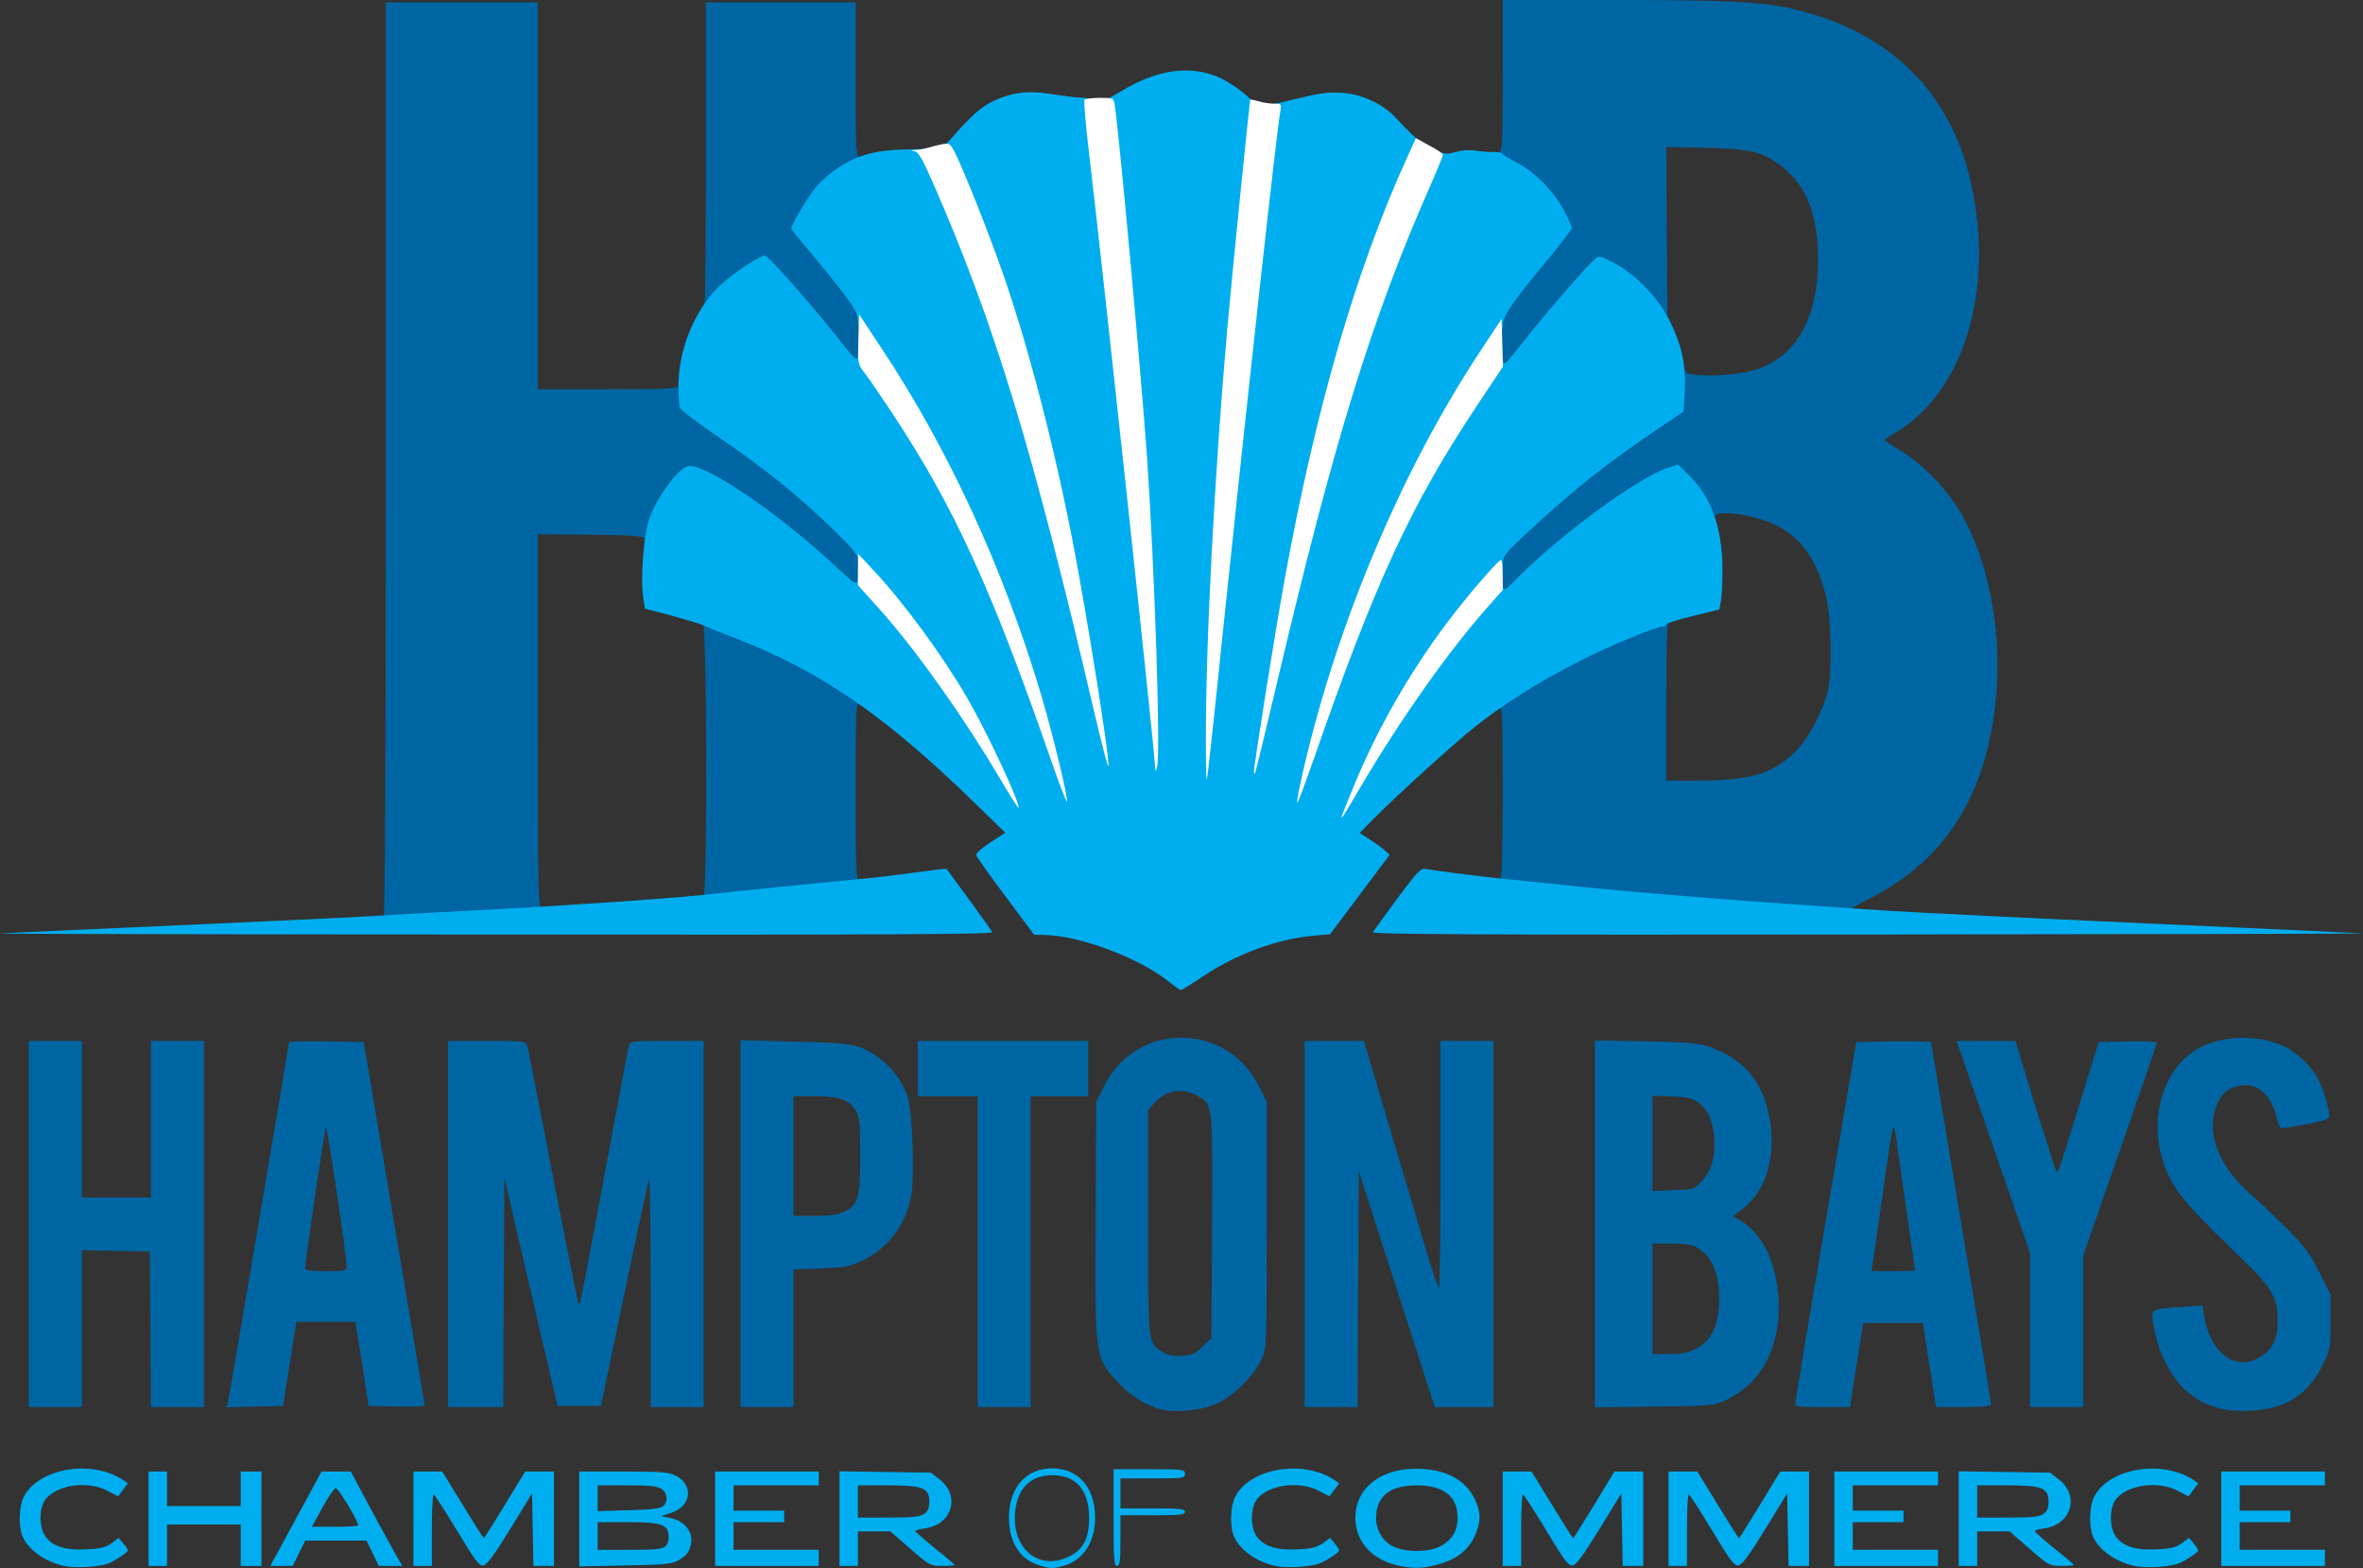 <?xml version="1.0" encoding="UTF-8"?>
<svg id="Layer_2" data-name="Layer 2" xmlns="http://www.w3.org/2000/svg" viewBox="0 0 1026.06 680.88">
  <rect x="0" y="0" width="1026.06" height="680.88" fill="#333333" stroke="none"/>
  <defs>
    <style>
      .cls-1 {
        fill: #00aeef;
      }

      .cls-2 {
        fill: #fff;
      }

      .cls-3 {
        fill: #0066a3;
      }
    </style>
  </defs>
  <g id="Layer_1-2" data-name="Layer 1">
    <g>
      <path class="cls-3" d="M504.22,612c-6.3-1.6-13-5.6-17.8-10.7-11.2-11.8-11-10.8-10.7-71.9l.3-50.9,3.3-6.7c5.5-11.3,16.1-19.1,27.9-20.8,16.8-2.3,32.1,5.8,39.5,20.8l3.3,6.7v53.5c0,53.1,0,53.5-2.2,58.3-3.3,7.1-12.2,15.9-19.4,19.2-6.7,3-17.7,4.1-24.2,2.5h0ZM522.32,584.6l3.7-3.6.3-48c.3-52.1.2-53-5.2-56.5-6.5-4.3-14.4-3.5-19.3,1.9l-3.3,3.6v48.5c0,53.6-.1,52.6,6.3,56.6,2.5,1.5,4.4,1.9,8.5,1.6,4.6-.3,5.9-.9,9-4.1Z"/>
      <path class="cls-3" d="M963.72,611.5c-6.4-1.8-8.5-2.9-13.6-6.8-7.2-5.7-13.6-18.4-15.2-30.4-.8-6.1-1.3-5.8,12.8-6.8l8.6-.6.7,4.3c2.5,15.5,12.6,23.9,22.7,18.9,6.7-3.2,9.3-7.9,9.3-16.5,0-10.2-2.2-14.1-16.3-27.7-17.9-17.4-24-23.9-27.8-29.7-14.3-21.4-8.8-52,11.1-61.7,9.9-4.9,24.3-5.1,34.8-.6,5.7,2.5,11.8,7.9,15.1,13.5,2.9,4.9,6.1,15.8,5.3,17.8-.3.9-4.1,2-10.3,3.1-5.5,1-10.2,1.7-10.5,1.7-.4,0-1.2-2.1-1.8-4.7-2.7-11-9.5-16-18-13.4-4.8,1.4-7.7,5.1-9.3,12-2.4,10.7,3.6,24,15.7,34.5,3.9,3.3,11.1,10.2,16.2,15.3,7.7,7.8,10,10.9,14,19l4.8,9.6v11.6c0,11-.2,12-3.2,18.3-4,8.6-10.5,15-18.1,17.8-7.4,2.9-19.8,3.5-27,1.5h0Z"/>
      <path class="cls-3" d="M12.52,531.5v-79.5h23v68h30v-68h23v159h-23l-.2-33.7-.3-33.8-14.7-.3-14.8-.3v68.1H12.52s0-79.5,0-79.5Z"/>
      <path class="cls-3" d="M99.02,608.8c.6-2.6,26.5-155.4,26.5-156.3,0-.3,7.3-.4,16.2-.3l16.2.3,13.2,78.5c7.3,43.2,13.3,78.9,13.3,79.3.1.4-5.4.6-12.1.5l-12.3-.3-1.7-11.5c-1-6.3-2.3-14.5-2.9-18.2l-1.1-6.8h-25.7l-.7,4.8c-.4,2.6-1.7,10.8-2.9,18.2l-2.1,13.5-12.2.3-12.3.3s.6-2.3.6-2.3ZM150.52,550.3c.1-4.5-8.4-61.3-9-60.6-.6.7-9,57.7-9,61.1,0,.9,2.5,1.2,9,1.2,7.9,0,9-.2,9-1.7Z"/>
      <path class="cls-3" d="M194.52,531.5v-79.5h16.9c15.3,0,17,.2,17.5,1.8.2.9,5.3,26.5,11.1,56.7,5.9,30.3,10.9,55.2,11.1,55.4s.6.2.7,0c.2-.2,5-25.1,10.6-55.4,5.6-30.2,10.4-55.8,10.7-56.7.5-1.6,2.2-1.8,16.5-1.8h15.9v159h-23v-49.7c0-27.3-.3-49.3-.6-49-.4.3-5.2,22.6-10.8,49.4l-10.2,48.8h-18.8l-11.6-49.5-11.5-49.5-.3,49.8-.2,49.7h-24v-79.5h0Z"/>
      <path class="cls-3" d="M321.52,531.4v-79.7l22.8.6c17.1.3,24,.9,27.9,2.1,9.8,3.1,18.8,12.1,21.9,21.9,2.1,6.7,3.1,34.6,1.5,43.1-2.3,12.3-9.8,22.4-20.8,27.8-6,2.9-7.5,3.2-18.4,3.6l-11.9.4v59.8h-23v-79.6h0ZM366.12,526.4c6.5-3.1,7.4-6,7.4-24.5,0-14.7-.2-16.7-2-19.7-2.9-4.7-7.3-6.2-18-6.2h-9v52h9.1c6.3,0,10.1-.5,12.5-1.6Z"/>
      <path class="cls-3" d="M424.52,543.5v-67.5h-26v-24h74v24h-25v135h-23v-67.5Z"/>
      <path class="cls-3" d="M566.52,531.5v-79.5h25.7l11.2,37.8c6.2,20.7,13.4,44.8,15.9,53.4,2.6,8.7,5,15.8,5.5,15.8.4,0,.7-24.1.7-53.5v-53.5h23v159h-25.5l-16.5-51.2-16.5-51.2-.3,51.2-.2,51.2h-23v-79.5h0Z"/>
      <path class="cls-3" d="M692.52,531.5v-79.7l22.3.4c19.1.4,23,.8,27.8,2.5,15.6,5.7,23.6,15.9,26.1,33.1,2,14.6-1.7,27.9-10,35.4-2.1,1.9-4.5,3.8-5.3,4.2-1,.4-1.1.7-.2,1.2,11,5.2,17.8,17.6,19,34.9,1.3,20.6-7,37.1-22.5,44.3-5.6,2.7-6,2.7-31.4,3l-25.8.3v-79.6h0ZM735.92,586c7.2-3.5,10.6-10.6,10.6-22.1s-3.5-19.1-10.7-22.8c-1.2-.6-5.8-1.1-10.2-1.1h-8.1v48h7.2c5.1,0,8.3-.6,11.2-2h0ZM739.02,512.8c4.2-4.6,5.9-10.4,5.3-19-.6-7.3-2.7-11.9-7.1-15.2-2.2-1.7-4.6-2.2-11.3-2.5l-8.4-.3v41.4l9.1-.4c9-.3,9.1-.3,12.4-4Z"/>
      <path class="cls-3" d="M779.52,609.3c.1-1,6-36.7,13.3-79.3l13.2-77.5,16.3-.3c8.9-.1,16.2.1,16.2.4,0,.4,5.9,35.6,13,78.2,7.2,42.6,13,78,13,78.8,0,1.1-2.3,1.4-11.9,1.4h-11.9l-1.1-6.7c-.6-3.8-1.9-12-2.9-18.3l-1.7-11.5h-26l-2.9,18.3-2.8,18.2h-11.9c-10.7,0-11.9-.2-11.9-1.7h0ZM831.52,551.7c0-.8-8-56.3-8.5-59.6-.4-1.8-.8-3.1-1.1-2.9-.2.3-2.2,13.3-4.4,28.9-2.2,15.6-4.2,29.6-4.5,31.2l-.4,2.7h9.4c5.2,0,9.5-.2,9.5-.3h0Z"/>
      <path class="cls-3" d="M881.52,577.6v-33.4l-12.6-36.4c-6.9-19.9-14.1-40.7-15.9-46l-3.4-9.8h25.5l8.3,27.3c4.7,14.9,8.8,27.9,9.2,28.7,1,2,.6,3,10.5-29l8.2-26.5,12.6-.3c6.9-.1,12.6.1,12.6.6,0,.4-7.2,21.5-16,46.7l-16,45.8v65.7h-23v-33.4h0Z"/>
      <path class="cls-3" d="M165.52,399c0-.5.5-1,1-1,.7,0,1-66.8,1-198.5V1h66v168h30.5c26.4,0,30.5-.2,30.5-1.5,0-.8.7-1.5,1.5-1.5,1,0,1.5,1.1,1.6,3.3,0,1.7.3,4,.7,4.9.4.9,6.8,5.8,14.2,10.9,22.4,15.2,36.5,26.5,53.3,42.8l9.7,9.5v19.6h-3.5c-3,0-4.8-1.2-12.7-8.6-18.4-17-40.1-33.2-53.3-39.6l-6-2.9-4.9,5.3c-5,5.4-10.1,14.7-11.2,20.6-.4,2.3-1.2,3.2-2.5,3.2-1.1,0-1.8-.6-1.7-1.2.2-1-5-1.4-22.9-1.6l-23.3-.2v81c0,71.3.2,81,1.5,81,.8,0,1.5.7,1.5,1.5,0,1.1-1.1,1.5-4.2,1.5-2.4,0-15.5.7-29.3,1.5-29.7,1.7-37.5,1.8-37.5.5h0Z"/>
      <path class="cls-3" d="M770.52,395.4c-30.6-2.2-75.5-6.1-98.7-8.5-15.7-1.7-21.3-2.6-21.3-3.6,0-.7.5-1.3,1-1.3.6,0,1-13.2,1-37.6,0-33-.2-37.5-1.5-37-1.1.4-1.5-.1-1.5-1.7,0-6.3,60.3-36.8,72.3-36.6,2.3,0,3.6.3,3,.6-1,.4-1.3,8.3-1.3,34.9v34.4h12.8c23.4-.1,32.8-2.7,42.6-12,6-5.7,12.4-17.4,14.8-27,1.8-7.7,1.5-30.4-.6-40-3.5-15.8-10.9-26.6-22-32-9.6-4.7-26.6-6.9-26.6-3.5s-3.1,1.1-6-4.4c-1.7-3.2-5-7.7-7.4-10l-4.3-4.2-6.8,3.5c-14.9,7.8-35.8,23.6-53.6,40.5-8.5,8-10.1,9.1-13.3,9.1h-3.6v-20.8l11.3-10.5c18.9-17.7,36-31.2,56.9-45.1l10.8-7.1v-7.7c0-6,.3-7.8,1.4-7.8.8,0,1.6.7,2,1.5.7,1.8,14.5,2.1,24.6.4,22.3-3.6,34.2-23,32.8-53.9-.8-17.3-6.1-28.8-16.5-36.4-8-5.8-12.7-6.9-32.1-7.4l-17.2-.4.2,37.1.3,37.1h-2.2c-1.3,0-2.3-.4-2.3-.9s-2.9-3.9-6.4-7.7c-6.6-7.1-16.7-14.1-18.6-12.9-1.9,1.2-21.2,23.6-30,34.8-7.6,9.8-8.7,10.7-11.7,10.7h-3.3v-27.5l8.3-10.7c4.5-5.9,11-14,14.4-18.1l6.2-7.4-3.5-5.9c-4.9-8.2-11.7-14.8-19.1-18.7-4.9-2.5-6.3-3.7-6.3-5.4,0-1.4.6-2.3,1.5-2.3,1.3,0,1.5-4.3,1.5-33V0h47.8c51.9,0,66.3.8,80.8,4.5,48.2,12.2,75.1,46.4,78,98.9,2,38.1-12.2,70.9-36.8,84.9-2.1,1.2-3.8,2.5-3.8,2.8,0,.4,3,2.4,6.6,4.5,8.3,4.9,17.7,14.1,24.2,23.8,12.4,18.5,19.4,49.2,17.8,77.6-2.6,45.1-20.8,75.8-55,93-5.5,2.8-9.2,5-8.2,5,.9,0,1.4.5,1.1,1-.8,1.3-10,1.1-34.5-.6h0Z"/>
      <path class="cls-3" d="M304.52,390.1c0-.6.5-1.1,1-1.1,1.6,0,1.4-116.2-.2-117.8-.9-.9-.3-1.2,2.9-1.2,7.4,0,33.2,11.4,55.3,24.6,9.5,5.6,11,6.8,11,9,0,1.9-.4,2.5-1.5,2-1.3-.5-1.5,4.1-1.5,37.9s.2,38.5,1.5,38.5c.8,0,1.5.6,1.5,1.4,0,1.5.6,1.4-30.5,4.6-28.1,2.9-39.5,3.5-39.5,2.1h0Z"/>
      <path class="cls-3" d="M360.12,149c-10.8-13.6-27.8-33-28.9-33-1.8,0-12.2,7.4-16.8,12.1-4.9,4.8-9.8,6.7-8.5,3.3.3-.9.6-30.6.6-66V1h65v33.5c0,29.1.2,33.5,1.5,33.5,3.3,0,1.4,3.6-3.2,6-6.2,3.3-15,12.3-18.7,19.2l-2.9,5.4,7.9,9.5c4.3,5.2,10.5,12.8,13.7,17l5.7,7.5v27.4h-3.3c-3,0-4.1-1-12.1-11h0Z"/>
    </g>
    <g>
      <path class="cls-1" d="M27.82,680c-8.4-1.8-16-7.3-18.2-13.3-1.6-4.2-1.3-12.4.5-16.3,6-12.7,29.3-16.9,43.2-7.8l2.2,1.5-2.1,2.8-2.1,2.9-4.6-2.4c-9-4.8-23.4-2.4-27.5,4.5-2.1,3.6-2.2,10.2-.2,14.1,2.6,5,8.4,7.3,17.9,6.8,6.5-.2,8.7-.8,11.4-2.6l3.2-2.4,2,2.4c1.1,1.2,1.9,2.6,2,3,0,.9-4.7,4-8.2,5.6-3.8,1.6-14.5,2.3-19.5,1.2Z"/>
      <path class="cls-1" d="M451.52,679.8c-8.6-2.5-13.4-9.9-13.4-20.9,0-12.9,7.5-21.4,18.9-21.3,11.5.2,18.5,8.4,18.5,21.6-.1,10.6-5.2,18.4-13.8,20.8-4.3,1.2-5.5,1.2-10.2-.2h0ZM464.52,675.8c6-3.1,8.5-8.1,8.4-16.9-.1-11.9-5.7-18.3-15.9-18.3-9.4,0-15.1,5.5-16.2,15.6-1.7,16.4,10.4,26.3,23.7,19.6h0Z"/>
      <path class="cls-1" d="M553.82,680c-8.4-1.8-16-7.3-18.2-13.3-1.6-4.2-1.3-12.4.5-16.3,6-12.7,29.3-16.9,43.2-7.8l2.2,1.5-2.1,2.8-2.1,2.9-4.6-2.4c-9-4.8-23.4-2.4-27.5,4.5-2.1,3.6-2.2,10.2-.2,14.1,2.6,5,8.4,7.3,17.9,6.8,6.5-.2,8.7-.8,11.4-2.6l3.2-2.4,2,2.4c1.1,1.2,1.9,2.6,2,3,0,.9-4.7,4-8.2,5.6-3.8,1.6-14.5,2.3-19.5,1.2h0Z"/>
      <path class="cls-1" d="M607.82,680c-11.9-2.4-19.3-10.4-19.3-21,0-12.4,10.3-20.9,25.5-21.2,13.6-.2,22.9,4.8,26.9,14.4,2.3,5.3,2,9.6-.9,15.5-3,6-8,9.7-16.2,11.8-6.2,1.6-9.6,1.7-16,.5ZM625.92,671.2c4.8-2.8,7-6.6,7-12.2,0-9.2-6-14-17.8-14s-17.6,5-17.6,14.2c0,4.5,2.2,8.9,5.8,11.4,5.1,3.6,16.9,3.9,22.6.6Z"/>
      <path class="cls-1" d="M926.82,680c-8.4-1.8-16-7.3-18.2-13.3-1.6-4.2-1.3-12.4.5-16.3,6-12.7,29.3-16.9,43.2-7.8l2.2,1.5-2.1,2.8-2.1,2.9-4.6-2.4c-9-4.8-23.4-2.4-27.5,4.5-2.1,3.6-2.2,10.2-.2,14.1,2.6,5,8.4,7.3,17.9,6.8,6.5-.2,8.7-.8,11.4-2.6l3.2-2.4,2,2.4c1.1,1.2,1.9,2.6,2,3,0,.9-4.7,4-8.2,5.6-3.8,1.6-14.5,2.3-19.5,1.2h0Z"/>
      <path class="cls-1" d="M64.52,659.5v-20.5h8v15h32v-15h9v41h-9v-18h-32v18h-8v-20.5Z"/>
      <path class="cls-1" d="M122.12,671.3c2.6-4.9,7.6-14.1,11.1-20.5l6.4-11.8h12.7l8.7,16.3c4.8,8.9,9.9,18.1,11.2,20.5l2.5,4.2h-10.2l-2.7-5.5-2.7-5.5h-26.6l-2.7,5.5-2.7,5.5h-9.8l4.8-8.7ZM155.52,662.4c0-2-8.7-16.4-9.8-16.2-.7.2-3.3,4-5.8,8.6l-4.5,8.2h10c5.6,0,10.1-.3,10.1-.6Z"/>
      <path class="cls-1" d="M179.52,659.5v-20.5h12.5l8.9,14.5c4.9,8,9,14.5,9.2,14.5.1,0,4.2-6.5,9.1-14.5l8.8-14.5h12.5v41h-8.9l-.3-15.7-.3-15.8-9.5,15.5c-6.9,11.2-10.1,15.6-11.7,15.8-1.7.3-3.6-2.2-11.4-15.2-5.2-8.6-9.7-15.6-10.1-15.6-.5,0-.8,7-.8,15.5v15.5h-8v-20.5Z"/>
      <path class="cls-1" d="M251.52,659.6v-20.6h19.3c16.3,0,19.7.3,22.6,1.8,7.9,4,6.8,13.3-1.9,16.1l-4.5,1.5,4.2.8c5.8,1.2,9.7,5.9,8.9,10.6-.6,4-1.9,5.8-6,8-2.5,1.4-6.8,1.7-22.8,2l-19.8.4v-20.6h0ZM289.02,671.4c1-1,1.5-2.9,1.3-4.8-.5-4.7-3.3-5.6-18-5.6h-12.8v12h13.9c11.6,0,14.2-.3,15.6-1.6h0ZM287.82,654.1c2.4-1.9,2.1-5.7-.5-7.5-1.8-1.3-5.1-1.6-15-1.6h-12.8v11.2l13.3-.4c9.5-.2,13.9-.7,15-1.7h0Z"/>
      <path class="cls-1" d="M310.52,659.5v-20.5h45v6h-37v11h22v5h-22v12h37v7h-45v-20.5Z"/>
      <path class="cls-1" d="M364.52,659.4v-20.5l19.8.3,19.9.3,3.6,2.8c9.4,7.2,5.7,19.8-6.3,21.4-2.2.3-4,.8-4,1.2,0,.3,3.8,3.7,8.5,7.5,4.7,3.7,8.5,7,8.5,7.2s-2.4.4-5.4.4c-5.2,0-5.5-.2-13.9-7.5l-8.6-7.5h-14.1v15h-8v-20.6h0ZM401.32,657.4c1.6-1.1,2.2-2.5,2.2-5.4,0-5.9-2.8-7-18.5-7h-12.5v14h13.3c10.4,0,13.7-.3,15.5-1.6Z"/>
      <path class="cls-1" d="M483.52,659v-21h15.5c14.8,0,15.5.1,15.5,2s-.7,2-14,2h-14v13h14c11.8,0,14,.2,14,1.5s-2.2,1.5-14,1.5h-14v11c0,9.1-.3,11-1.5,11-1.3,0-1.5-3-1.5-21Z"/>
      <path class="cls-1" d="M652.52,659.5v-20.5h12.5l8.9,14.5c4.9,8,9,14.5,9.2,14.5.1,0,4.2-6.5,9.1-14.5l8.8-14.5h12.5v41h-8.9l-.3-15.7-.3-15.8-9.5,15.5c-6.9,11.2-10.1,15.6-11.7,15.8-1.7.3-3.6-2.2-11.4-15.2-5.2-8.6-9.7-15.6-10.1-15.6-.5,0-.8,7-.8,15.5v15.5h-8v-20.5Z"/>
      <path class="cls-1" d="M724.52,659.5v-20.5h12.5l8.9,14.5c4.9,8,9,14.5,9.2,14.5.1,0,4.2-6.5,9.1-14.5l8.8-14.5h12.5v41h-8.9l-.3-15.7-.3-15.8-9.5,15.5c-6.9,11.2-10.1,15.6-11.7,15.8-1.7.3-3.6-2.2-11.4-15.2-5.2-8.6-9.7-15.6-10.1-15.6-.5,0-.8,7-.8,15.5v15.5h-8v-20.5Z"/>
      <path class="cls-1" d="M796.52,659.5v-20.5h45v6h-37v11h22v5h-22v12h37v7h-45v-20.5Z"/>
      <path class="cls-1" d="M850.52,659.4v-20.5l19.8.3,19.9.3,3.6,2.8c9.4,7.2,5.7,19.8-6.3,21.4-2.2.3-4,.8-4,1.2,0,.3,3.8,3.7,8.5,7.5,4.7,3.7,8.5,7,8.5,7.2s-2.4.4-5.4.4c-5.2,0-5.5-.2-13.9-7.5l-8.6-7.5h-14.1v15h-8v-20.6h0ZM887.32,657.4c1.6-1.1,2.2-2.5,2.2-5.4,0-5.9-2.8-7-18.5-7h-12.5v14h13.3c10.4,0,13.7-.3,15.5-1.6Z"/>
      <path class="cls-1" d="M964.52,659.5v-20.5h45v6h-37v11h22v5h-22v12h37v7h-45v-20.5Z"/>
      <path class="cls-1" d="M507.02,425.9c-12.9-10.2-38.9-19.8-53.8-19.9l-4.2-.1-12.3-16.5c-6.8-9.1-12.5-17.1-12.8-17.9s1.9-2.9,6-5.6l6.6-4.3-13.8-13.4c-38.6-37.6-66.7-56.9-103.7-71.2-6-2.3-12.4-4.9-14.2-5.7-1.8-.7-8.1-2.6-14-4.2l-10.8-2.8-.8-5.4c-1.1-8.1.2-25.6,2.5-32.9,2.8-9,12.1-22,16.8-23.5,6.5-2.1,38.8,19.7,64,43.1,8.3,7.8,9.5,8.6,9.8,6.6.2-1.2.7-2.2,1.2-2.2s4.1,3.5,8.2,7.8c8.3,8.7,7.4,7.3-2.5-3.9-5-5.7-6.7-8.4-6.7-10.6,0-2.4-1.8-4.7-9.7-12.4-16.8-16.3-30.9-27.6-53.3-42.8-7.4-5.1-13.8-10-14.2-10.9-.4-.9-.7-5.1-.7-9.3-.2-15.4,6.6-32.4,17-43,5.2-5.2,18-13.9,20.6-13.9,1.3,0,19.2,20.2,30.9,34.9,8.4,10.7,8.9,11.1,9.4,8.5.5-2.7.7-2.6,5.6,4.1,12,16.3,25.1,37.3,34.8,55.5,7.8,14.7,7,11.7-1.3-4.9-8.9-17.7-20.1-37.1-30.7-53.4-6.6-10.1-8.4-13.6-8.4-16.4,0-3-1.3-5.4-7.2-13.1-4-5.2-10.5-13.2-14.5-17.9-4-4.7-7.3-8.8-7.3-9.1,0-1.4,7.5-14,10.7-17.9,1.9-2.3,6.2-6.1,9.5-8.3,8.4-5.6,16.4-7.8,28.9-8.1l10.3-.2,4.8,10.8c18.2,40.8,33.7,86.1,49.4,144.5,3.4,12.9,6.3,23,6.3,22.4.1-1.6-4.1-22-8.9-43.4-9.8-43.1-26.2-93.4-41.7-127.1l-3.5-7.7,3.9-4.3c10-11.3,13.8-14.4,20.8-17.2,7.8-3,13.7-3.4,25-1.5,3.9.6,8.7,1.2,10.8,1.2,2,.1,3.7.5,3.7.9,0,.5,1.6,14,3.5,30,4.4,36.9,11.3,99.9,16.5,150.2,2.2,21.5,4.2,39.9,4.4,41,1.5,7.2-2.3-59-6-102.5-2.3-27.8-9.5-103-11-114.1l-.5-4.6,9.2-5.3c14-7.9,27.5-9.5,39.2-4.6,6.4,2.6,16.7,10.8,16.7,13.2,0,1.2-1.1,12.9-2.5,26-7.5,72.3-14.7,163.2-14.4,183.4,0,3.6,3-20.3,6.5-53s8.6-79.3,11.4-103.5c2.8-24.2,5.4-46.3,5.7-49.1l.6-5.1,7.1-1.7c13.6-3.3,16-3.6,22.5-3.3,8.4.4,18,4.7,23.6,10.8,6.5,7,9.7,9.9,10.6,9.9,1.6,0,.9,2.6-3,11.1-13.5,29.6-28,72.4-38,112.4-4.8,19.4-12.3,54.4-11.9,55.7.2.5,1.6-4.2,3.2-10.4,5-19.7,17.3-61.7,22.6-77.8,9.6-28.8,17.3-48.6,32.6-83.8,1.3-2.9,1.7-3.1,3.5-2.1,1.6.8,3.2.8,6.5-.1,2.6-.8,6.1-1,8.7-.6,2.3.4,5.7.7,7.6.6,1.9,0,3.7.3,4,.8s3.4,2.4,6.9,4.2c7.5,4,15.4,12.2,20,20.7,1.7,3.3,3.2,6.6,3.2,7.2s-4.4,6.4-9.7,12.9c-16.1,19.3-20.3,25.4-20.3,29.5,0,2.8-1.7,6.2-7.5,15-9.7,14.9-19.8,32.6-29.1,50.9-8.6,17-9.9,21-1.9,6.1,9.5-17.8,29.9-50.2,36.4-57.7,1.5-1.7,1.6-1.7,2.1.9.5,2.5,1.1,1.9,9-8.2,8.6-11,27-32.3,30.8-35.6,2-1.8,2.2-1.8,8.4,1.4,9.8,5.2,19.9,15.8,24.7,26,5.1,10.6,6.7,19,6.1,30l-.5,8.6-11.4,7.7c-21.9,14.8-37.3,27-55.8,44.3-10.3,9.5-11.3,10.8-11.3,14,0,2.9-1,4.6-5.9,9.9-3.3,3.6-8.7,10.2-12.1,14.7-6.6,8.7-5.4,7.5,6.7-6.6,8.4-9.8,11.3-12,11.3-8.7,0,3,1.1,2.5,6-2.6,17.9-18.4,52.8-44.1,65.8-48.3l4.3-1.4,4.9,4.8c9.6,9.5,14.3,22.7,14.4,40.5,0,5.8-.3,12.1-.7,14.1l-.7,3.6-11.5,2.8c-6.3,1.5-11.5,3.2-11.5,3.6,0,.5-.6.9-1.4.9-2.8,0-23.4,8.5-36.1,15-16.7,8.4-33.9,19.2-45.4,28.5-9.4,7.4-35.4,31.1-44.9,40.8l-5.3,5.4,4.3,2.8c2.4,1.5,5.3,3.6,6.5,4.7l2.2,2-13,17.3-12.9,17.2-6.8.6c-15.8,1.3-34,8-48.4,17.7-4.9,3.3-9.2,6-9.6,5.9-.4,0-2.9-1.8-5.7-4h0Z"/>
      <path class="cls-1" d="M.02,405.4c1.7-.2,34.5-1.7,73-3.4,38.5-1.7,76.8-3.5,85-4,8.3-.5,28.7-1.7,45.5-2.5,40-2.1,86.1-5.2,103-7,16-1.8,50.2-5.2,65-6.6,5.8-.5,17-1.8,24.9-2.9,8-1.1,14.5-1.9,14.6-1.7.1.1,4.4,6.1,9.7,13.2,5.2,7.2,9.8,13.6,10.2,14.3.6.9-43,1.2-216.6,1-119.5,0-215.9-.3-214.3-.4h0Z"/>
      <path class="cls-1" d="M596.12,404.8c.5-.7,5.2-7.3,10.6-14.6,9.2-12.3,10.1-13.3,12.6-12.8,3.2.6,24.2,3.3,32.2,4.1,3,.3,16.1,1.6,29,3,33.7,3.5,81.9,7.3,139.5,11,12.7.8,63.3,3.3,112.5,5.5s91.3,4.2,93.5,4.3c2.2.2-93.8.4-213.3.5-173.6.2-217.2-.1-216.6-1Z"/>
    </g>
    <g>
      <path class="cls-2" d="M582.52,354.8c0-.3,2.3-6.1,5.1-12.9,10.1-24.7,24.2-49.5,40.5-71.2,8.7-11.6,21.8-26.8,23.6-27.5.4-.2.8,2.6.8,6.3v6.7l-7.6,8.6c-16.4,18.7-36.4,47-53.4,75.7-8.5,14.4-9,15.2-9,14.3h0Z"/>
      <path class="cls-2" d="M435.52,340.3c-16.1-27.5-37.7-58.1-54-76.2l-9-10v-6.8l.1-6.8,7,7.5c13,13.9,30,37.1,40.6,55.5,8.5,14.7,23.1,46,22,47.2-.2.2-3.2-4.5-6.7-10.4h0Z"/>
      <path class="cls-2" d="M456.62,330.8c-26.3-75.7-41.9-109.8-68.8-150.8-5.3-8-10.9-16.2-12.5-18.2-2.8-3.6-2.9-3.9-2.6-14.5l.3-10.8,9.6,14.5c29,43.6,53,95.6,69.3,150.2,5,16.7,11.9,45.3,11.4,46.9-.2.5-3.2-7.3-6.7-17.3h0Z"/>
      <path class="cls-2" d="M564.62,340.4c14.2-65.6,43.3-135.5,78.8-188.9l8.6-13,.3,10.3.3,10.4-11.4,17.1c-28.5,42.9-44.1,76.5-70.7,153.2-3.5,9.9-6.6,18.4-7.1,18.9-.4.5.1-3.1,1.2-8h0Z"/>
      <path class="cls-2" d="M523.62,323c-.2-42.2,3.8-118.3,9.4-181.5,2.2-24.6,9.6-97.9,9.9-98.2.1-.2,1.8.2,3.7.7,1.8.6,4.8,1,6.6,1,3,0,3.2.2,2.8,2.8-1.8,10.2-14.2,122.7-25.5,231.2-3.3,32.2-6.2,59-6.5,59.5-.2.6-.4-6.4-.4-15.5Z"/>
      <path class="cls-2" d="M544.52,335c0-3,9.3-61.4,13.1-82.3,13.6-75.1,31.2-135.8,53.6-184.8l3.6-7.9,5.8,3.2c3.3,1.7,5.9,3.5,5.9,4,0,.6-2.2,6-4.9,12.2-25.9,58.4-42.4,112-67.6,219.1-4.8,20.4-8.9,37.2-9.1,37.4-.2.2-.4-.2-.4-.9h0Z"/>
      <path class="cls-2" d="M501.62,333.5c-.4-9.1-22.7-216.2-28.7-266.7-1.5-12.6-2.4-23.1-2-23.5s3.4-.8,6.7-.8c5.8,0,5.9,0,6.4,3,1.8,11,11.4,115.8,14,152.5,3.4,49.6,6,129.7,4.4,135-.6,2.1-.7,2.2-.8.5h0Z"/>
      <path class="cls-2" d="M475.22,309.5c-26.6-113.9-43.4-169.1-69.9-229.6-4.7-10.8-6.5-13.9-8.2-14.2-1.8-.4-1.7-.4.5-.6,1.4,0,3.9-.5,5.5-1s4.4-1.2,6.1-1.5c3.1-.5,3.4-.3,5.7,4.2,3.7,7.5,14.4,34.3,20.3,51.2,11.3,32.2,23.1,77.8,31.2,120.5,6.1,32,15.5,91.4,14.9,94.2-.2.9-2.9-9.5-6.1-23.2Z"/>
    </g>
  </g>
</svg>